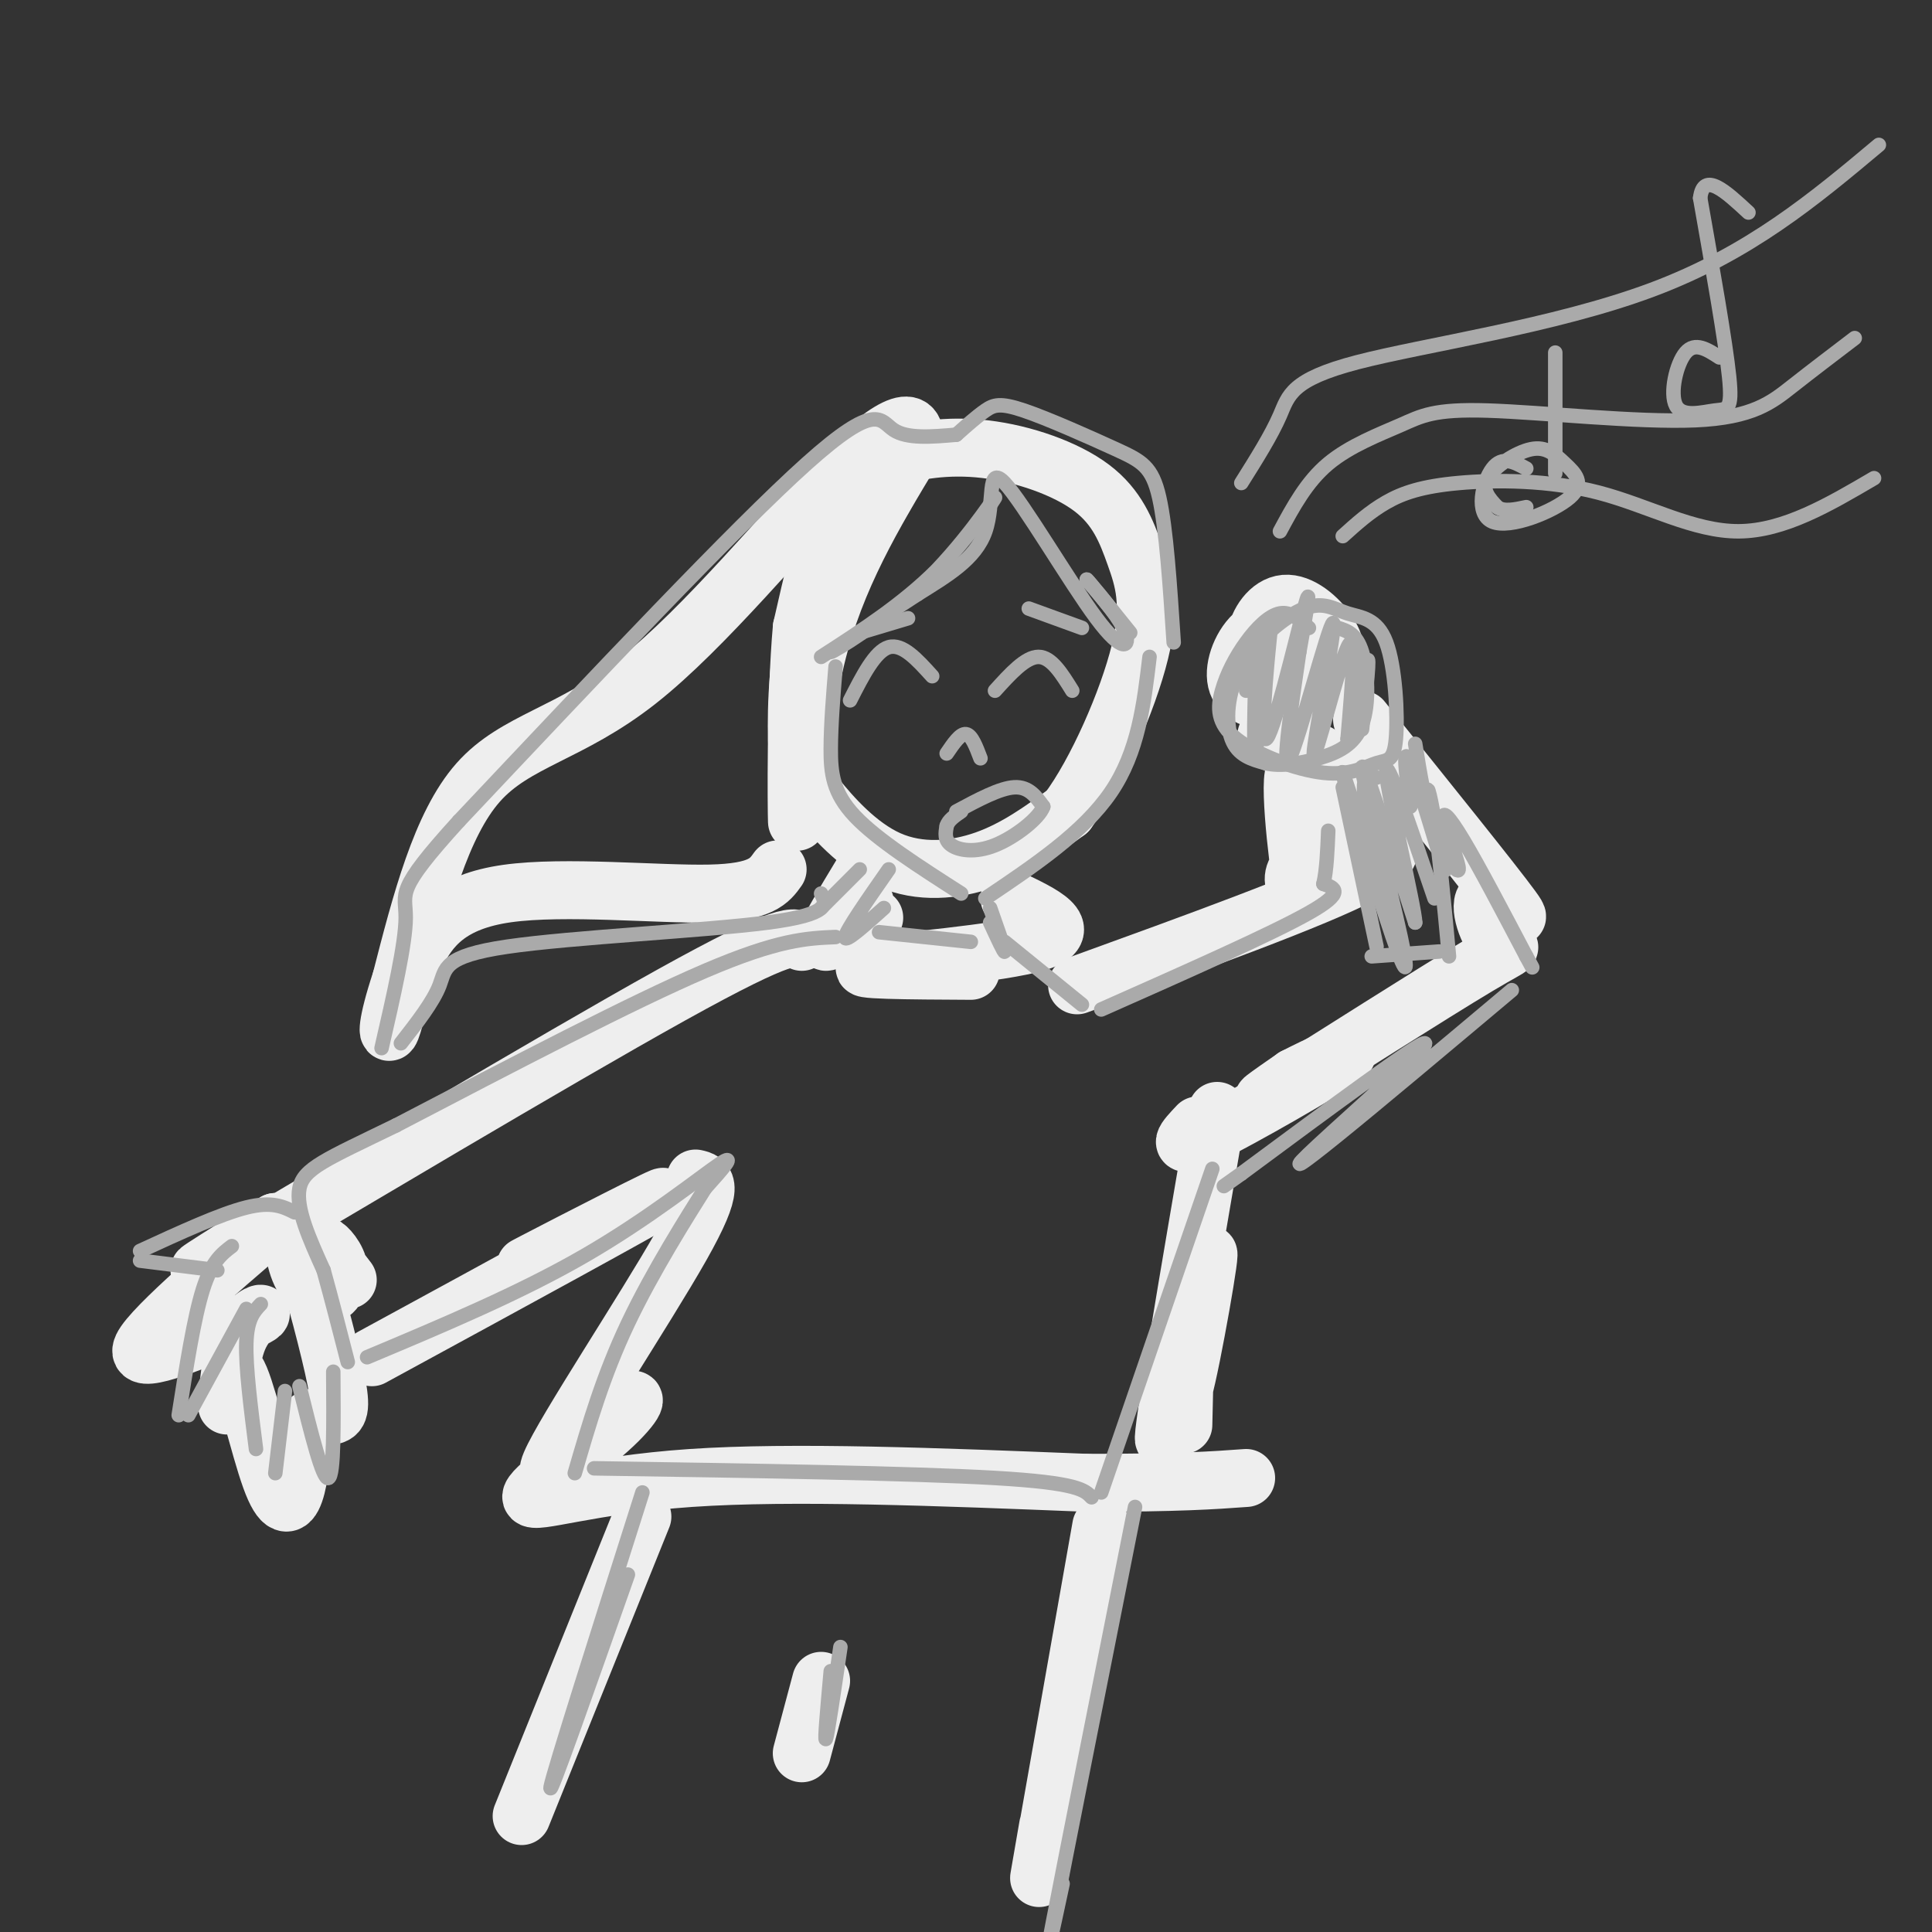 <svg viewBox='0 0 400 400' version='1.1' xmlns='http://www.w3.org/2000/svg' xmlns:xlink='http://www.w3.org/1999/xlink'><rect x="0" y="0" width="400" height="400" fill="#333333" stroke="none"/><g fill='none' stroke='rgb(238,238,238)' stroke-width='12' stroke-linecap='round' stroke-linejoin='round'><path d='M183,103c-0.545,-1.176 -1.091,-2.353 -4,1c-2.909,3.353 -8.183,11.234 -11,21c-2.817,9.766 -3.177,21.415 -3,28c0.177,6.585 0.893,8.105 4,12c3.107,3.895 8.606,10.164 15,13c6.394,2.836 13.684,2.239 20,0c6.316,-2.239 11.658,-6.119 17,-10'/><path d='M221,168c6.017,-8.000 12.560,-22.999 15,-33c2.440,-10.001 0.777,-15.005 -1,-20c-1.777,-4.995 -3.667,-9.982 -9,-14c-5.333,-4.018 -14.110,-7.067 -22,-8c-7.890,-0.933 -14.893,0.249 -20,2c-5.107,1.751 -8.316,4.072 -11,10c-2.684,5.928 -4.842,15.464 -7,25'/><path d='M166,130c-1.310,14.429 -1.083,38.000 -1,40c0.083,2.000 0.024,-17.571 4,-34c3.976,-16.429 11.988,-29.714 20,-43'/><path d='M189,93c1.767,-7.922 -3.815,-6.226 -15,5c-11.185,11.226 -27.973,31.984 -42,43c-14.027,11.016 -25.293,12.290 -33,21c-7.707,8.710 -11.853,24.855 -16,41'/><path d='M83,203c-3.091,9.303 -2.817,12.059 -2,10c0.817,-2.059 2.178,-8.933 5,-15c2.822,-6.067 7.106,-11.326 19,-13c11.894,-1.674 31.398,0.236 42,0c10.602,-0.236 12.301,-2.618 14,-5'/><path d='M179,180c-4.476,7.405 -8.952,14.810 -8,15c0.952,0.190 7.333,-6.833 8,-8c0.667,-1.167 -4.381,3.524 -5,5c-0.619,1.476 3.190,-0.262 7,-2'/><path d='M209,186c6.889,3.267 13.778,6.533 6,9c-7.778,2.467 -30.222,4.133 -35,5c-4.778,0.867 8.111,0.933 21,1'/><path d='M223,204c24.644,-8.933 49.289,-17.867 59,-23c9.711,-5.133 4.489,-6.467 0,-10c-4.489,-3.533 -8.244,-9.267 -12,-15'/><path d='M270,156c-4.545,-3.488 -9.909,-4.708 -7,-3c2.909,1.708 14.091,6.344 15,7c0.909,0.656 -8.455,-2.670 -11,-4c-2.545,-1.330 1.727,-0.665 6,0'/><path d='M260,133c-0.097,3.486 -0.194,6.971 1,9c1.194,2.029 3.680,2.601 7,1c3.320,-1.601 7.473,-5.375 8,-8c0.527,-2.625 -2.573,-4.102 -6,-5c-3.427,-0.898 -7.181,-1.216 -10,1c-2.819,2.216 -4.702,6.966 -4,10c0.702,3.034 3.989,4.353 8,4c4.011,-0.353 8.746,-2.379 11,-5c2.254,-2.621 2.027,-5.836 0,-9c-2.027,-3.164 -5.853,-6.275 -9,-6c-3.147,0.275 -5.613,3.936 -6,7c-0.387,3.064 1.307,5.532 3,8'/><path d='M268,147c1.332,19.507 2.665,39.014 2,38c-0.665,-1.014 -3.327,-22.548 -2,-25c1.327,-2.452 6.644,14.178 6,21c-0.644,6.822 -7.250,3.837 -6,0c1.250,-3.837 10.357,-8.525 13,-12c2.643,-3.475 -1.179,-5.738 -5,-8'/><path d='M276,161c-1.833,-1.833 -3.917,-2.417 -6,-3'/><path d='M282,149c13.675,16.997 27.350,33.993 31,39c3.650,5.007 -2.726,-1.976 -5,-2c-2.274,-0.024 -0.444,6.911 2,9c2.444,2.089 5.504,-0.668 -4,5c-9.504,5.668 -31.573,19.762 -40,25c-8.427,5.238 -3.214,1.619 2,-2'/><path d='M268,223c4.214,-2.190 13.750,-6.667 10,-4c-3.750,2.667 -20.786,12.476 -28,16c-7.214,3.524 -4.607,0.762 -2,-2'/><path d='M166,195c-1.356,-1.244 -2.711,-2.489 -27,11c-24.289,13.489 -71.511,41.711 -89,52c-17.489,10.289 -5.244,2.644 7,-5'/><path d='M57,253c-5.667,4.911 -23.333,19.689 -27,25c-3.667,5.311 6.667,1.156 17,-3'/><path d='M47,275c4.484,-1.242 7.195,-2.847 7,-3c-0.195,-0.153 -3.297,1.145 -5,6c-1.703,4.855 -2.009,13.265 -2,13c0.009,-0.265 0.332,-9.205 2,-7c1.668,2.205 4.680,15.555 7,22c2.320,6.445 3.949,5.984 5,3c1.051,-2.984 1.526,-8.492 2,-14'/><path d='M63,295c1.561,-2.433 4.462,-1.515 6,-2c1.538,-0.485 1.712,-2.371 0,-10c-1.712,-7.629 -5.311,-20.999 -7,-25c-1.689,-4.001 -1.469,1.367 0,5c1.469,3.633 4.188,5.530 6,5c1.812,-0.530 2.719,-3.489 2,-6c-0.719,-2.511 -3.062,-4.575 -3,-4c0.062,0.575 2.531,3.787 5,7'/><path d='M77,281c28.489,-15.511 56.978,-31.022 60,-33c3.022,-1.978 -19.422,9.578 -26,13c-6.578,3.422 2.711,-1.289 12,-6'/><path d='M144,244c2.187,0.487 4.373,0.975 -3,14c-7.373,13.025 -24.306,38.588 -27,45c-2.694,6.412 8.850,-6.326 14,-11c5.150,-4.674 3.906,-1.284 -2,4c-5.906,5.284 -16.475,12.461 -16,14c0.475,1.539 11.993,-2.560 33,-4c21.007,-1.440 51.504,-0.220 82,1'/><path d='M225,307c19.167,0.000 26.083,-0.500 33,-1'/><path d='M252,230c-5.820,34.008 -11.640,68.016 -11,68c0.640,-0.016 7.738,-34.056 9,-38c1.262,-3.944 -3.314,22.207 -5,28c-1.686,5.793 -0.482,-8.774 0,-11c0.482,-2.226 0.241,7.887 0,18'/><path d='M133,314c0.000,0.000 -25.000,62.000 -25,62'/><path d='M228,316c-5.083,28.833 -10.167,57.667 -12,68c-1.833,10.333 -0.417,2.167 1,-6'/><path d='M170,348c0.000,0.000 -4.000,15.000 -4,15'/></g>
<g fill='none' stroke='rgb(170,170,170)' stroke-width='3' stroke-linecap='round' stroke-linejoin='round'><path d='M170,136c8.510,-5.494 17.021,-10.989 24,-18c6.979,-7.011 12.427,-15.539 12,-15c-0.427,0.539 -6.730,10.145 -15,18c-8.270,7.855 -18.506,13.959 -19,14c-0.494,0.041 8.753,-5.979 18,-12'/><path d='M190,123c5.989,-3.762 11.961,-7.165 14,-13c2.039,-5.835 0.144,-14.100 4,-10c3.856,4.100 13.461,20.565 19,28c5.539,7.435 7.011,5.838 6,3c-1.011,-2.838 -4.506,-6.919 -8,-11'/><path d='M225,120c0.167,0.000 4.583,5.500 9,11'/><path d='M198,90c-5.089,0.444 -10.178,0.889 -13,-1c-2.822,-1.889 -3.378,-6.111 -18,7c-14.622,13.111 -43.311,43.556 -72,74'/><path d='M95,170c-13.422,14.756 -10.978,14.644 -11,20c-0.022,5.356 -2.511,16.178 -5,27'/><path d='M83,216c3.339,-4.280 6.679,-8.560 8,-12c1.321,-3.440 0.625,-6.042 14,-8c13.375,-1.958 40.821,-3.274 54,-5c13.179,-1.726 12.089,-3.863 11,-6'/><path d='M173,138c-0.489,5.978 -0.978,11.956 -1,17c-0.022,5.044 0.422,9.156 5,14c4.578,4.844 13.289,10.422 22,16'/><path d='M204,186c10.167,-6.833 20.333,-13.667 26,-22c5.667,-8.333 6.833,-18.167 8,-28'/><path d='M198,90c2.139,-1.903 4.278,-3.805 6,-5c1.722,-1.195 3.029,-1.681 8,0c4.971,1.681 13.608,5.530 19,8c5.392,2.470 7.541,3.563 9,10c1.459,6.437 2.230,18.219 3,30'/><path d='M170,188c0.000,0.000 8.000,-8.000 8,-8'/><path d='M184,180c-4.417,6.333 -8.833,12.667 -9,14c-0.167,1.333 3.917,-2.333 8,-6'/><path d='M205,188c1.500,4.250 3.000,8.500 3,9c0.000,0.500 -1.500,-2.750 -3,-6'/><path d='M182,193c0.000,0.000 19.000,2.000 19,2'/><path d='M173,194c-5.917,0.250 -11.833,0.500 -27,7c-15.167,6.500 -39.583,19.250 -64,32'/><path d='M82,233c-14.622,7.111 -19.178,8.889 -20,13c-0.822,4.111 2.089,10.556 5,17'/><path d='M67,263c1.667,6.000 3.333,12.500 5,19'/><path d='M76,281c15.822,-6.644 31.644,-13.289 45,-21c13.356,-7.711 24.244,-16.489 28,-19c3.756,-2.511 0.378,1.244 -3,5'/><path d='M146,246c-3.533,5.622 -10.867,17.178 -16,28c-5.133,10.822 -8.067,20.911 -11,31'/><path d='M123,304c32.917,0.500 65.833,1.000 83,2c17.167,1.000 18.583,2.500 20,4'/><path d='M228,309c0.000,0.000 23.000,-67.000 23,-67'/><path d='M208,195c0.000,0.000 16.000,13.000 16,13'/><path d='M228,209c17.667,-7.833 35.333,-15.667 43,-20c7.667,-4.333 5.333,-5.167 3,-6'/><path d='M274,183c0.667,-2.833 0.833,-6.917 1,-11'/><path d='M271,130c-1.886,-1.709 -3.772,-3.418 -6,-3c-2.228,0.418 -4.799,2.962 -7,6c-2.201,3.038 -4.032,6.569 -5,10c-0.968,3.431 -1.073,6.762 3,10c4.073,3.238 12.325,6.384 18,7c5.675,0.616 8.774,-1.297 11,-2c2.226,-0.703 3.577,-0.195 4,-5c0.423,-4.805 -0.084,-14.921 -2,-20c-1.916,-5.079 -5.240,-5.121 -8,-6c-2.760,-0.879 -4.956,-2.597 -9,-1c-4.044,1.597 -9.935,6.507 -13,12c-3.065,5.493 -3.304,11.569 -2,15c1.304,3.431 4.152,4.215 7,5'/><path d='M262,158c3.045,0.748 7.156,0.118 11,-1c3.844,-1.118 7.419,-2.724 9,-7c1.581,-4.276 1.166,-11.222 0,-15c-1.166,-3.778 -3.083,-4.389 -5,-5'/><path d='M258,143c0.962,-7.686 1.924,-15.373 2,-10c0.076,5.373 -0.734,23.804 0,22c0.734,-1.804 3.011,-23.844 3,-24c-0.011,-0.156 -2.311,21.574 -1,22c1.311,0.426 6.232,-20.450 8,-27c1.768,-6.550 0.384,1.225 -1,9'/><path d='M269,135c-1.249,8.623 -3.871,25.681 -2,22c1.871,-3.681 8.233,-28.100 9,-28c0.767,0.100 -4.063,24.719 -4,27c0.063,2.281 5.018,-17.777 7,-22c1.982,-4.223 0.991,7.388 0,19'/><path d='M279,153c0.933,-1.222 3.267,-13.778 4,-16c0.733,-2.222 -0.133,5.889 -1,14'/><path d='M278,163c0.000,0.000 7.000,33.000 7,33'/><path d='M284,198c0.000,0.000 14.000,-1.000 14,-1'/><path d='M300,198c-1.008,-10.767 -2.016,-21.534 -3,-28c-0.984,-6.466 -1.944,-8.630 -1,-4c0.944,4.630 3.793,16.054 3,14c-0.793,-2.054 -5.226,-17.587 -7,-22c-1.774,-4.413 -0.887,2.293 0,9'/><path d='M285,161c-1.776,-0.655 -3.552,-1.310 -2,7c1.552,8.310 6.431,25.583 5,22c-1.431,-3.583 -9.171,-28.024 -10,-30c-0.829,-1.976 5.252,18.512 9,30c3.748,11.488 5.163,13.978 3,4c-2.163,-9.978 -7.904,-32.422 -8,-35c-0.096,-2.578 5.452,14.711 11,32'/><path d='M293,191c-0.067,-3.067 -5.733,-26.733 -6,-31c-0.267,-4.267 4.867,10.867 10,26'/><path d='M293,154c1.022,6.405 2.045,12.810 4,18c1.955,5.190 4.844,9.164 5,8c0.156,-1.164 -2.419,-7.467 -3,-10c-0.581,-2.533 0.834,-1.295 4,4c3.166,5.295 8.083,14.648 13,24'/><path d='M316,198c2.167,4.000 1.083,2.000 0,0'/><path d='M313,205c-13.881,11.667 -27.762,23.333 -36,30c-8.238,6.667 -10.833,8.333 -4,2c6.833,-6.333 23.095,-20.667 22,-21c-1.095,-0.333 -19.548,13.333 -38,27'/><path d='M257,243c-6.333,4.500 -3.167,2.250 0,0'/><path d='M61,251c-2.333,-1.167 -4.667,-2.333 -10,-1c-5.333,1.333 -13.667,5.167 -22,9'/><path d='M29,261c0.000,0.000 16.000,2.000 16,2'/><path d='M48,258c-2.083,1.583 -4.167,3.167 -6,9c-1.833,5.833 -3.417,15.917 -5,26'/><path d='M39,293c0.000,0.000 12.000,-22.000 12,-22'/><path d='M54,270c-1.417,1.500 -2.833,3.000 -3,8c-0.167,5.000 0.917,13.500 2,22'/><path d='M57,305c0.000,0.000 2.000,-17.000 2,-17'/><path d='M62,287c2.417,9.750 4.833,19.500 6,19c1.167,-0.500 1.083,-11.250 1,-22'/><path d='M133,309c-9.250,29.083 -18.500,58.167 -19,61c-0.500,2.833 7.750,-20.583 16,-44'/><path d='M235,312c-7.250,36.500 -14.500,73.000 -17,86c-2.500,13.000 -0.250,2.500 2,-8'/><path d='M174,341c-1.333,9.083 -2.667,18.167 -3,19c-0.333,0.833 0.333,-6.583 1,-14'/><path d='M257,100c3.107,-4.940 6.214,-9.881 8,-14c1.786,-4.119 2.250,-7.417 16,-11c13.750,-3.583 40.786,-7.452 61,-15c20.214,-7.548 33.607,-18.774 47,-30'/><path d='M265,110c2.762,-5.129 5.524,-10.258 10,-14c4.476,-3.742 10.666,-6.097 15,-8c4.334,-1.903 6.811,-3.356 18,-3c11.189,0.356 31.089,2.519 43,2c11.911,-0.519 15.832,-3.720 20,-7c4.168,-3.280 8.584,-6.640 13,-10'/><path d='M278,111c2.797,-2.526 5.595,-5.053 9,-7c3.405,-1.947 7.418,-3.316 15,-4c7.582,-0.684 18.734,-0.684 29,2c10.266,2.684 19.648,8.053 29,8c9.352,-0.053 18.676,-5.526 28,-11'/><path d='M356,74c-2.523,-1.641 -5.046,-3.282 -7,-1c-1.954,2.282 -3.338,8.488 -2,11c1.338,2.512 5.399,1.330 8,1c2.601,-0.330 3.743,0.191 3,-7c-0.743,-7.191 -3.372,-22.096 -6,-37'/><path d='M352,41c0.667,-5.667 5.333,-1.333 10,3'/><path d='M316,97c-2.475,-1.350 -4.950,-2.700 -7,0c-2.050,2.700 -3.677,9.449 0,11c3.677,1.551 12.656,-2.095 16,-5c3.344,-2.905 1.051,-5.067 -1,-7c-2.051,-1.933 -3.860,-3.636 -7,-3c-3.140,0.636 -7.611,3.610 -9,6c-1.389,2.390 0.306,4.195 2,6'/><path d='M310,105c1.333,1.000 3.667,0.500 6,0'/><path d='M322,98c0.000,0.000 0.000,-25.000 0,-25'/><path d='M206,143c3.167,-3.500 6.333,-7.000 9,-7c2.667,0.000 4.833,3.500 7,7'/><path d='M213,126c0.000,0.000 11.000,4.000 11,4'/><path d='M193,140c-3.083,-3.417 -6.167,-6.833 -9,-6c-2.833,0.833 -5.417,5.917 -8,11'/><path d='M188,128c0.000,0.000 -10.000,3.000 -10,3'/><path d='M196,156c1.417,-2.083 2.833,-4.167 4,-4c1.167,0.167 2.083,2.583 3,5'/><path d='M198,168c4.500,-2.417 9.000,-4.833 12,-5c3.000,-0.167 4.500,1.917 6,4'/><path d='M216,167c-0.810,2.381 -5.833,6.333 -10,8c-4.167,1.667 -7.476,1.048 -9,0c-1.524,-1.048 -1.262,-2.524 -1,-4'/><path d='M196,171c0.333,-1.167 1.667,-2.083 3,-3'/></g>
</svg>